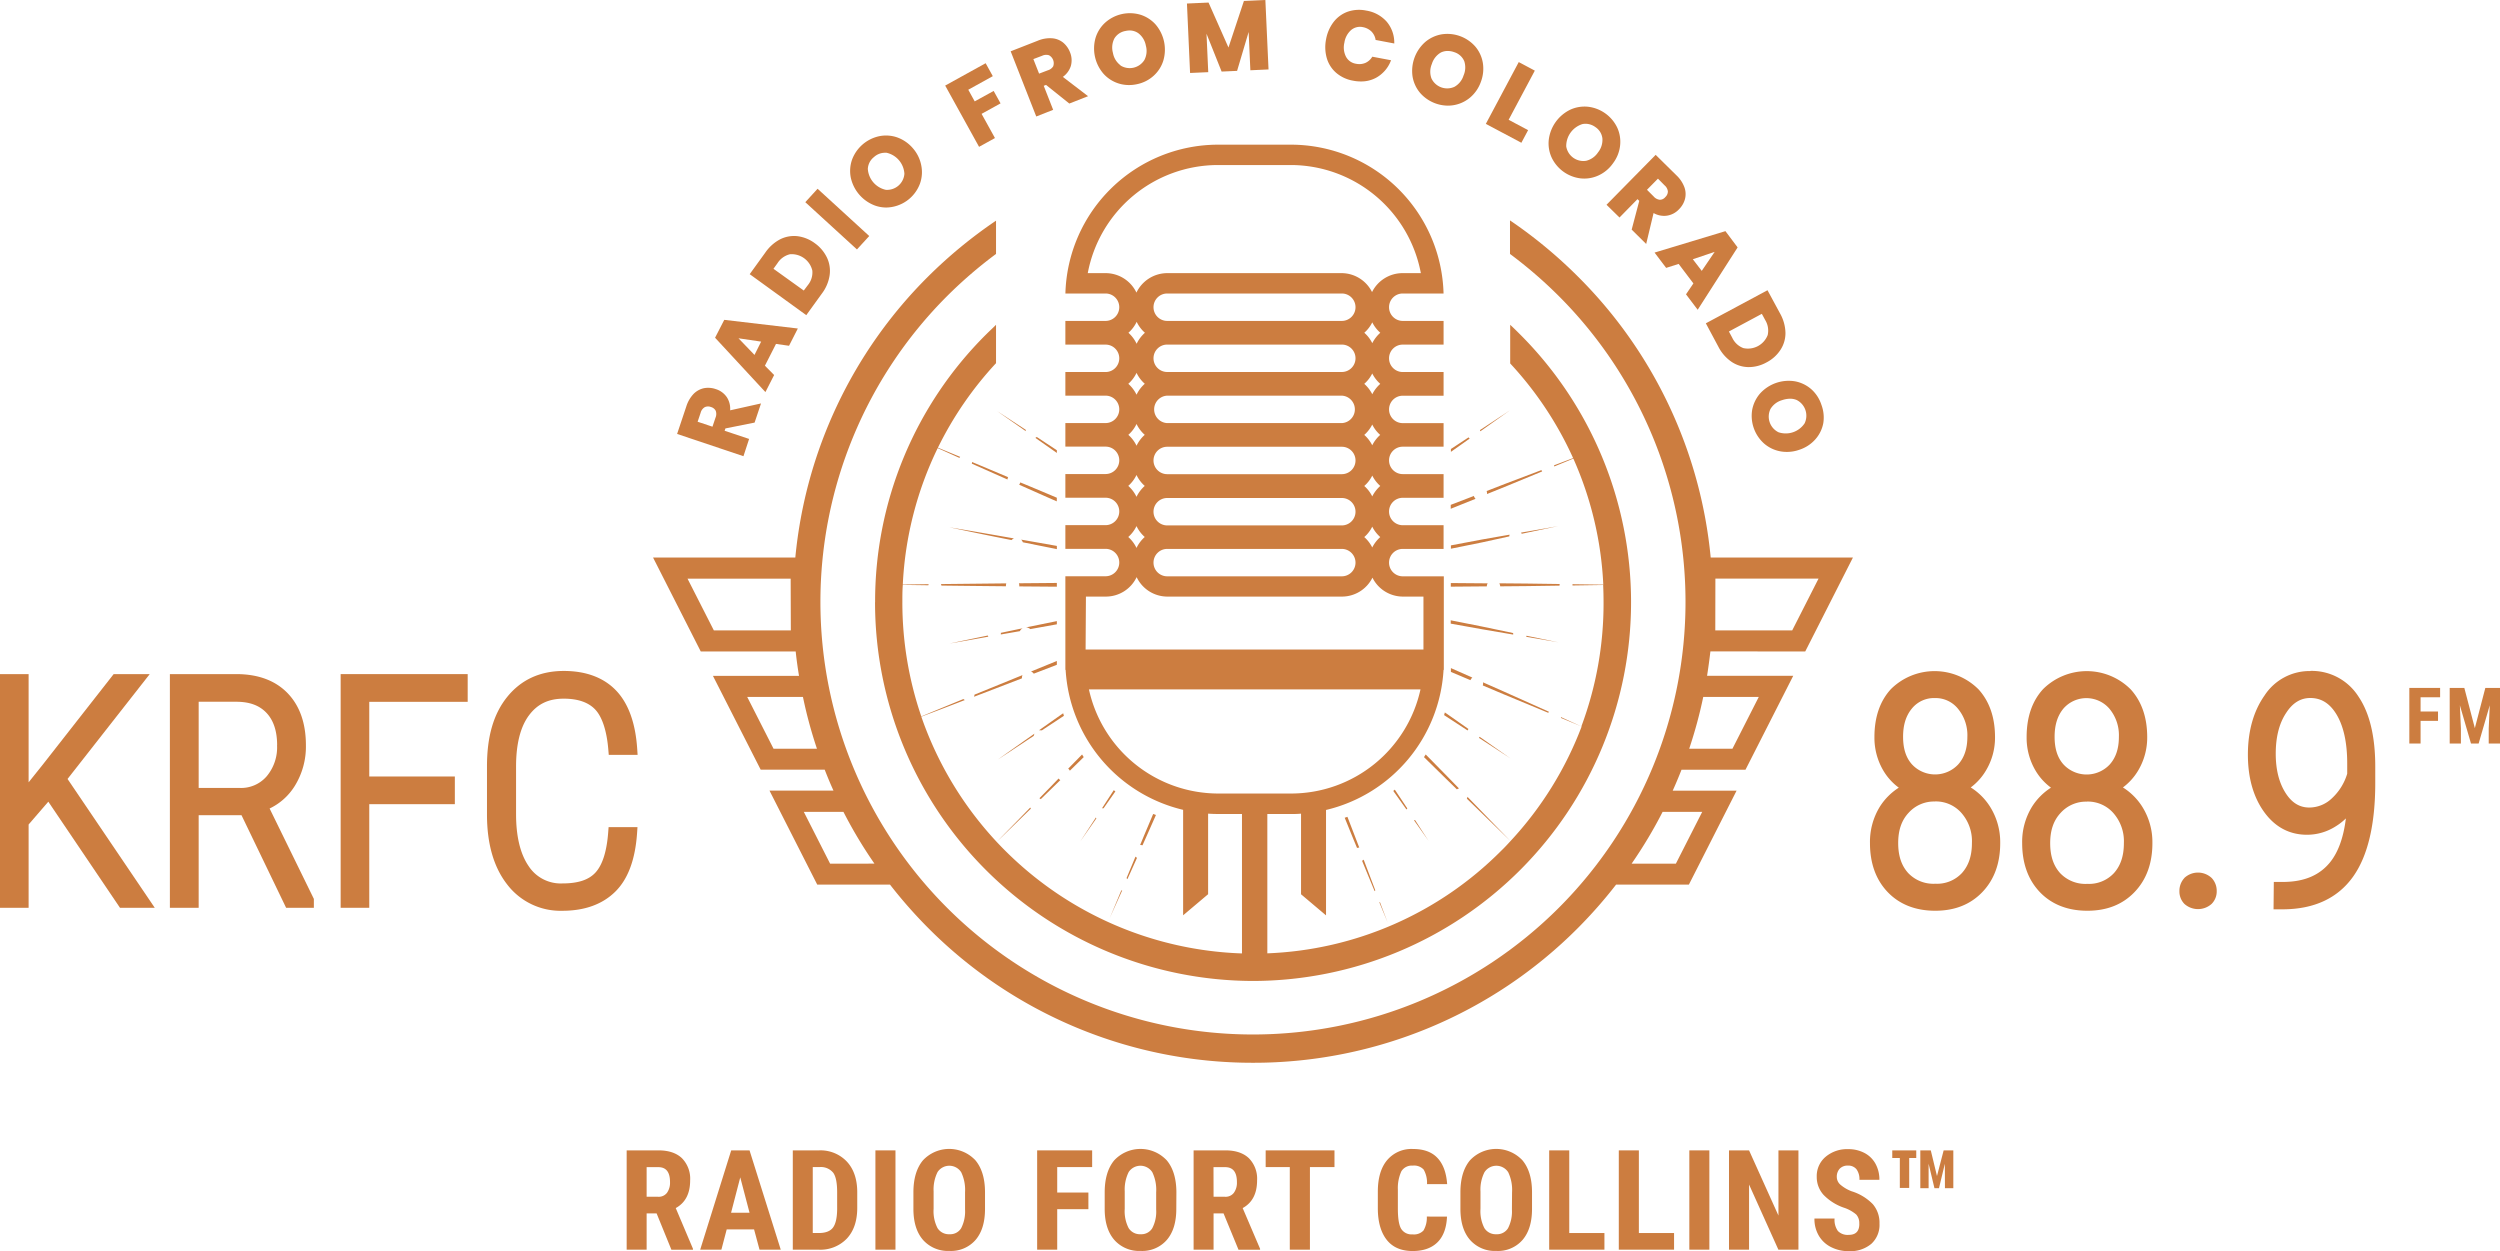 <svg id="Layer_1" data-name="Layer 1" xmlns="http://www.w3.org/2000/svg" viewBox="0 0 751.36 376"><defs><style>.cls-1{fill:#cc7d40;}</style></defs><polygon class="cls-1" points="45 202.6 34.16 202.6 12.95 229.68 8.6 235.12 8.6 202.6 0 202.6 0 272.83 8.6 272.83 8.6 247.8 14.52 240.94 36.06 272.83 46.51 272.83 20.3 234.11 45 202.6"/><path class="cls-1" d="M87.42,232.94a22.44,22.44,0,0,0,3.38-12.28c0-6.6-1.85-11.87-5.5-15.65s-8.84-5.73-15.38-5.73h-20v70.23h8.65V241.68H71.44l13.41,27.83h8.34v-2.67l-13.3-27.17a18,18,0,0,0,7.53-6.73m-5.29-12.28A13.51,13.51,0,0,1,79,230a10.16,10.16,0,0,1-8.19,3.49H58.57V207.59H69.88c4,0,6.93,1.09,9.06,3.33s3.21,5.51,3.21,9.72" transform="translate(1.14 3.32)"/><polygon class="cls-1" points="102.38 272.83 110.98 272.83 110.98 241.69 136.7 241.69 136.7 233.37 110.98 233.37 110.98 210.93 140.56 210.93 140.56 202.6 102.38 202.6 102.38 272.83"/><path class="cls-1" d="M181.65,246.85c-.43,5.66-1.69,9.69-3.76,12s-5.36,3.34-10,3.34A11.51,11.51,0,0,1,157.75,257c-2.51-3.64-3.79-8.9-3.79-15.62V227.05c0-6.76,1.31-11.94,3.89-15.39s5.92-5,10.45-5c4.29,0,7.5,1.13,9.53,3.35s3.4,6.35,3.86,12l.13,1.55h8.67l-.12-1.8c-.51-7.78-2.65-13.68-6.34-17.54s-9-5.89-15.73-5.89c-7.11,0-12.82,2.63-17,7.8s-6.08,12.07-6.08,20.84v14.52c0,8.72,2,15.76,6,20.92a20.15,20.15,0,0,0,16.63,8c6.71,0,12.06-1.93,15.93-5.75s6-9.7,6.55-17.59l.12-1.79h-8.68Z" transform="translate(1.14 3.32)"/><path class="cls-1" d="M591.06,233.41a17.28,17.28,0,0,0,4.69-5.2,19.11,19.11,0,0,0,2.7-10c0-5.89-1.66-10.7-4.93-14.32a18.64,18.64,0,0,0-26.37-.09l0,0c-3.28,3.58-4.94,8.42-4.94,14.37a19.4,19.4,0,0,0,2.65,10.06,17.27,17.27,0,0,0,4.67,5.18,18.52,18.52,0,0,0-5.66,5.66,20.17,20.17,0,0,0-3,11c0,6.09,1.8,11.05,5.34,14.74s8.36,5.59,14.26,5.59,10.61-1.89,14.18-5.62,5.36-8.65,5.36-14.71a20,20,0,0,0-3.09-11,18.35,18.35,0,0,0-5.77-5.73m-10.82,4.21a10.22,10.22,0,0,1,8,3.43,12.82,12.82,0,0,1,3.18,9.08c0,3.84-1,6.77-3,9a10.22,10.22,0,0,1-8,3.22,10.44,10.44,0,0,1-8.16-3.22c-2-2.2-3-5.15-3-9s1-6.83,3.16-9.13a10.27,10.27,0,0,1,7.92-3.36m0-31.09a8.63,8.63,0,0,1,6.88,3.2,12.46,12.46,0,0,1,2.83,8.44c0,3.52-.91,6.24-2.76,8.31a9.51,9.51,0,0,1-13.44.43l-.37-.37c-1.85-2-2.75-4.76-2.75-8.37s.88-6.4,2.7-8.56a8.57,8.57,0,0,1,6.91-3.08" transform="translate(1.14 3.32)"/><path class="cls-1" d="M636.8,233.41a17.44,17.44,0,0,0,4.7-5.2,19.29,19.29,0,0,0,2.69-10c0-5.89-1.66-10.7-4.94-14.32a18.64,18.64,0,0,0-26.36-.09l0,0c-3.28,3.58-4.94,8.42-4.94,14.37a19.37,19.37,0,0,0,2.65,10.06,17.27,17.27,0,0,0,4.67,5.18,18.41,18.41,0,0,0-5.66,5.66,20.13,20.13,0,0,0-3,11c0,6.09,1.8,11.05,5.33,14.74s8.36,5.59,14.26,5.59,10.62-1.89,14.19-5.62,5.36-8.65,5.36-14.71a20,20,0,0,0-3.09-11,18.46,18.46,0,0,0-5.77-5.73M626,237.59a10.22,10.22,0,0,1,8,3.43,12.82,12.82,0,0,1,3.18,9.08c0,3.84-1,6.78-3,9a10.22,10.22,0,0,1-8,3.22,10.46,10.46,0,0,1-8.15-3.22c-2-2.2-3-5.15-3-9s1-6.83,3.16-9.13a10.27,10.27,0,0,1,7.92-3.36m-7-11.1c-1.85-2-2.75-4.76-2.75-8.37s.88-6.4,2.7-8.56a9.14,9.14,0,0,1,13.79.12,12.46,12.46,0,0,1,2.83,8.44c0,3.52-.91,6.24-2.76,8.31a9.51,9.51,0,0,1-13.44.43l-.37-.37" transform="translate(1.14 3.32)"/><path class="cls-1" d="M655.34,260.59a5.65,5.65,0,0,0-1.47,3.91,5.33,5.33,0,0,0,1.51,3.85,6.13,6.13,0,0,0,8.16,0,5.29,5.29,0,0,0,1.54-3.86,5.59,5.59,0,0,0-1.51-3.93,6,6,0,0,0-8.23,0" transform="translate(1.14 3.32)"/><path class="cls-1" d="M693.21,198.36a16.14,16.14,0,0,0-13.76,7.35c-3.3,4.69-5,10.67-5,17.78,0,6.87,1.61,12.61,4.77,17.07,3.29,4.64,7.66,7,13,7a16,16,0,0,0,8.61-2.52,17.33,17.33,0,0,0,3.07-2.39c-.7,5.7-2.28,10.11-4.74,13.17-3.15,3.89-7.66,5.83-13.78,5.92h-3.14l-.08,8.23h3.1c9.22-.1,16.21-3.39,20.78-9.78,4.44-6.21,6.69-15.7,6.69-28.18v-5c0-8.94-1.68-16-5-20.91a16.65,16.65,0,0,0-14.55-7.78m-.28,41.06c-2.9,0-5.22-1.41-7.08-4.31-2-3.09-3-7.08-3-11.85,0-4.95,1-9.08,3.13-12.28,1.94-3,4.32-4.48,7.26-4.48,3.29,0,5.86,1.61,7.86,4.92,2.14,3.53,3.23,8.49,3.23,14.74v3.09a16.47,16.47,0,0,1-4.65,7.44,9.84,9.84,0,0,1-6.76,2.73" transform="translate(1.14 3.32)"/><polygon class="cls-1" points="724.11 223.46 727.49 223.46 727.49 216.65 732.73 216.65 732.73 213.84 727.49 213.84 727.49 209.56 733.36 209.56 733.36 206.75 724.11 206.75 724.11 223.46"/><polygon class="cls-1" points="746.95 206.75 743.8 218.84 740.64 206.75 736.24 206.75 736.24 223.46 739.61 223.46 739.61 218.94 739.3 211.97 742.64 223.46 744.94 223.46 748.28 211.97 747.97 218.94 747.97 223.46 751.36 223.46 751.36 206.75 746.95 206.75"/><path class="cls-1" d="M196.2,361.36h-3v10.9h-6V342.42h9.61c3,0,5.36.79,7,2.35a8.76,8.76,0,0,1,2.47,6.67q0,5.94-4.33,8.32L207.13,372v.29h-6.48Zm-3-5h3.43a3.11,3.11,0,0,0,2.7-1.2,5.23,5.23,0,0,0,.9-3.21c0-3-1.16-4.48-3.5-4.49H193.2Z" transform="translate(1.14 3.32)"/><path class="cls-1" d="M225.49,366.16h-8.22l-1.6,6.1H209.3l9.32-29.84h5.51l9.38,29.84h-6.38Zm-6.91-5h5.55l-2.79-10.63Z" transform="translate(1.14 3.32)"/><path class="cls-1" d="M237.13,372.26V342.42H245a10.89,10.89,0,0,1,8.33,3.32q3.12,3.33,3.17,9.1v4.84q0,5.88-3.11,9.23a11,11,0,0,1-8.55,3.35Zm6-24.82v19.82h1.8c2,0,3.42-.53,4.24-1.59s1.25-2.88,1.29-5.48V355c0-2.79-.38-4.73-1.16-5.83a4.76,4.76,0,0,0-4-1.74Z" transform="translate(1.14 3.32)"/><rect class="cls-1" x="263.1" y="345.74" width="6.03" height="29.84"/><path class="cls-1" d="M294.9,360q0,6-2.83,9.32a9.77,9.77,0,0,1-7.88,3.32,10,10,0,0,1-7.9-3.29q-2.87-3.28-2.91-9.21v-5.1q0-6.15,2.85-9.61a10.79,10.79,0,0,1,15.25-.56c.18.16.35.33.51.5,1.91,2.27,2.89,5.44,2.91,9.52Zm-6-5a12.32,12.32,0,0,0-1.15-6,4.24,4.24,0,0,0-7.11-.07,11.75,11.75,0,0,0-1.19,5.77V360a11.07,11.07,0,0,0,1.17,5.77,4,4,0,0,0,3.61,1.85,3.84,3.84,0,0,0,3.5-1.81,11,11,0,0,0,1.17-5.63Z" transform="translate(1.14 3.32)"/><polygon class="cls-1" points="327.11 363.41 317.74 363.41 317.74 375.58 311.71 375.58 311.71 345.74 328.24 345.74 328.24 350.76 317.74 350.76 317.74 358.41 327.11 358.41 327.11 363.41"/><path class="cls-1" d="M352.39,360q0,6-2.84,9.32a9.77,9.77,0,0,1-7.88,3.32,9.93,9.93,0,0,1-7.89-3.29c-1.91-2.19-2.89-5.26-2.91-9.21v-5.1q0-6.15,2.85-9.61A10.79,10.79,0,0,1,349,344.9c.18.16.35.33.51.5q2.86,3.41,2.91,9.52Zm-6.05-5a12.19,12.19,0,0,0-1.15-6,4.24,4.24,0,0,0-7.11-.07,11.75,11.75,0,0,0-1.19,5.77V360a11.07,11.07,0,0,0,1.17,5.77,4,4,0,0,0,3.61,1.85,3.83,3.83,0,0,0,3.5-1.81,10.76,10.76,0,0,0,1.17-5.63Z" transform="translate(1.14 3.32)"/><path class="cls-1" d="M366.59,361.36h-3v10.9h-6V342.42h9.61c3,0,5.36.79,7,2.35a8.76,8.76,0,0,1,2.47,6.67q0,5.94-4.33,8.32L377.57,372v.29h-6.48Zm-3-5H367a3.11,3.11,0,0,0,2.7-1.2,5.17,5.17,0,0,0,.91-3.21q0-4.47-3.51-4.49h-3.53Z" transform="translate(1.14 3.32)"/><polygon class="cls-1" points="401.07 350.76 393.69 350.76 393.69 375.58 387.64 375.58 387.64 350.76 380.39 350.76 380.39 345.74 401.07 345.74 401.07 350.76"/><path class="cls-1" d="M433.75,362.32c-.15,3.41-1.11,6-2.87,7.73s-4.25,2.62-7.46,2.62c-3.38,0-6-1.11-7.76-3.33s-2.7-5.39-2.7-9.5v-5q0-6.15,2.79-9.48A9.57,9.57,0,0,1,423.5,342q4.89,0,7.41,2.73c1.69,1.81,2.64,4.43,2.88,7.83h-6.05a8,8,0,0,0-1-4.36,3.89,3.89,0,0,0-3.27-1.2,3.68,3.68,0,0,0-3.43,1.69,12.15,12.15,0,0,0-1.06,5.57v5.63c0,3,.33,5,1,6.11a3.65,3.65,0,0,0,3.42,1.66,3.89,3.89,0,0,0,3.28-1.16,7.57,7.57,0,0,0,1-4.19Z" transform="translate(1.14 3.32)"/><path class="cls-1" d="M459.3,360q0,6-2.84,9.32a9.77,9.77,0,0,1-7.88,3.32,9.93,9.93,0,0,1-7.89-3.29q-2.87-3.28-2.91-9.21v-5.1q0-6.15,2.85-9.61a10.79,10.79,0,0,1,15.25-.56c.18.16.35.33.51.5q2.88,3.41,2.91,9.52Zm-6-5a12.32,12.32,0,0,0-1.15-6A4.24,4.24,0,0,0,445,349a11.54,11.54,0,0,0-1.19,5.77V360a11.07,11.07,0,0,0,1.17,5.77,4,4,0,0,0,3.6,1.85,3.86,3.86,0,0,0,3.51-1.81,11,11,0,0,0,1.17-5.63Z" transform="translate(1.14 3.32)"/><polygon class="cls-1" points="471.63 370.58 482.2 370.58 482.2 375.58 465.6 375.58 465.6 345.74 471.63 345.74 471.63 370.58"/><polygon class="cls-1" points="492.55 370.58 503.13 370.58 503.13 375.58 486.52 375.58 486.52 345.74 492.55 345.74 492.55 370.58"/><rect class="cls-1" x="507.72" y="345.74" width="6.02" height="29.84"/><polygon class="cls-1" points="540.51 375.58 534.48 375.58 525.67 356.01 525.67 375.58 519.64 375.58 519.64 345.74 525.67 345.74 534.5 365.33 534.5 345.74 540.51 345.74 540.51 375.58"/><path class="cls-1" d="M557.65,364.43a3.76,3.76,0,0,0-.93-2.75,11.16,11.16,0,0,0-3.4-1.94,15.57,15.57,0,0,1-6.45-4,8,8,0,0,1-2-5.4,7.56,7.56,0,0,1,2.68-6,10,10,0,0,1,6.79-2.29,10.29,10.29,0,0,1,4.9,1.16,8,8,0,0,1,3.31,3.27,9.79,9.79,0,0,1,1.15,4.79h-6a5,5,0,0,0-.89-3.18,3.15,3.15,0,0,0-2.57-1.1,3.26,3.26,0,0,0-2.46.93,3.51,3.51,0,0,0-.88,2.51,3.09,3.09,0,0,0,1,2.23,11.36,11.36,0,0,0,3.48,2.06,15.06,15.06,0,0,1,6.35,3.87,8.6,8.6,0,0,1,2,5.84,7.7,7.7,0,0,1-2.47,6.09,9.78,9.78,0,0,1-6.75,2.19,11.49,11.49,0,0,1-5.27-1.19,8.83,8.83,0,0,1-3.71-3.4,9.84,9.84,0,0,1-1.35-5.22h6.05a5.73,5.73,0,0,0,1,3.75,4.08,4.08,0,0,0,3.28,1.16q3.18,0,3.16-3.34" transform="translate(1.14 3.32)"/><path class="cls-1" d="M453.64,187.4a3.53,3.53,0,0,1,0-.46L444.39,185l-9.52-1.89v1l9.37,1.68Z" transform="translate(1.14 3.32)"/><path class="cls-1" d="M457.63,187.75a1.14,1.14,0,0,1-.07.32l9.68,1.66Z" transform="translate(1.14 3.32)"/><path class="cls-1" d="M446,172l-11.11-.09V173l10.81-.09a2.52,2.52,0,0,1,.3-1" transform="translate(1.14 3.32)"/><path class="cls-1" d="M467.56,172.2l-10-.14-8.09-.07a2.51,2.51,0,0,1,.27.91l7.82-.07,10-.14a4.36,4.36,0,0,1,.06-.49" transform="translate(1.14 3.32)"/><path class="cls-1" d="M295.75,187.68c-3.84.8-7.68,1.59-11.51,2.41,3.89-.66,7.77-1.37,11.65-2.06a3.65,3.65,0,0,1-.14-.35" transform="translate(1.14 3.32)"/><path class="cls-1" d="M299.63,187.37l5.75-1a1.86,1.86,0,0,1,.86-.87c-2.2.45-4.39.92-6.59,1.38a2.09,2.09,0,0,1,0,.5" transform="translate(1.14 3.32)"/><path class="cls-1" d="M316.49,184.35v-1l-9.29,1.9a2,2,0,0,1,1.31.5l8-1.44" transform="translate(1.14 3.32)"/><path class="cls-1" d="M441.87,145.72l-7,2.69v1.18l7.46-3a2,2,0,0,1-.5-.82" transform="translate(1.14 3.32)"/><path class="cls-1" d="M451.66,141.93l-6,2.32a2.19,2.19,0,0,1,.11.91l6.17-2.5,10.41-4.3a2.56,2.56,0,0,1-.22-.4Z" transform="translate(1.14 3.32)"/><path class="cls-1" d="M456.26,157.09l10.87-2.29L456,156.75l.2.34" transform="translate(1.14 3.32)"/><path class="cls-1" d="M452.47,157.89a2.36,2.36,0,0,1,.09-.52l-8.33,1.46-9.31,1.76v1l9.46-1.92Z" transform="translate(1.14 3.32)"/><path class="cls-1" d="M311.51,216.18a2.61,2.61,0,0,1,.48,0c2.21-1.46,4.42-2.9,6.62-4.37-.08-.25-.15-.52-.22-.77-2.43,1.7-4.84,3.42-7.27,5.12a2.54,2.54,0,0,1,.39,0" transform="translate(1.14 3.32)"/><path class="cls-1" d="M309.77,217.17c-3.67,2.59-7.36,5.17-11,7.78,3.6-2.35,7.18-4.74,10.78-7.11a2.31,2.31,0,0,1,.23-.67" transform="translate(1.14 3.32)"/><path class="cls-1" d="M316.49,161.75v-1l-10.73-1.89a2.07,2.07,0,0,1,.51.8l10.22,2.06" transform="translate(1.14 3.32)"/><path class="cls-1" d="M302.88,159a1.84,1.84,0,0,1,.73-.5c-6.48-1.14-13-2.27-19.44-3.35q9.34,2,18.71,3.85" transform="translate(1.14 3.32)"/><path class="cls-1" d="M443.35,218.44l9.51,6.2-9.31-6.52a1.73,1.73,0,0,1-.2.32" transform="translate(1.14 3.32)"/><path class="cls-1" d="M439.94,216.22a3.37,3.37,0,0,1,.25-.45l-6.4-4.5-.69-.47c-.07.27-.15.53-.23.8l.48.32Z" transform="translate(1.14 3.32)"/><path class="cls-1" d="M307.18,125.89c-2.87-1.88-5.74-3.78-8.63-5.64l8.58,6a.92.92,0,0,1,.05-.37" transform="translate(1.14 3.32)"/><path class="cls-1" d="M316.49,132l-6.05-4a1.65,1.65,0,0,1-.41.28l6.46,4.53Z" transform="translate(1.14 3.32)"/><path class="cls-1" d="M452.65,120l-9,5.94a2.53,2.53,0,0,1,.12.36Z" transform="translate(1.14 3.32)"/><path class="cls-1" d="M440.22,128.13l-5.3,3.49v.86l5.65-4a1.71,1.71,0,0,1-.35-.36" transform="translate(1.14 3.32)"/><path class="cls-1" d="M343.57,247.73l2.7-6.1-.83-.32-2.58,6.11-1.34,3.22h.09a3.2,3.2,0,0,1,.62.09Z" transform="translate(1.14 3.32)"/><path class="cls-1" d="M340.13,254.12l-2.7,6.48a2.52,2.52,0,0,1,.27.3l2.88-6.4a1.82,1.82,0,0,1-.45-.38" transform="translate(1.14 3.32)"/><path class="cls-1" d="M336.06,264.3h-.21l-3.46,8.29,3.74-8.3h-.07" transform="translate(1.14 3.32)"/><path class="cls-1" d="M423.83,243.21l4.37,6.18-4.07-6.27a1.06,1.06,0,0,1-.25.09" transform="translate(1.14 3.32)"/><path class="cls-1" d="M417.57,234.35l4,5.62a1.48,1.48,0,0,1,.26-.3L418.06,234l-.47.4" transform="translate(1.14 3.32)"/><path class="cls-1" d="M291,135.53a1.68,1.68,0,0,1-.07.5l10.72,4.76a2.14,2.14,0,0,1,.19-.7c-3.62-1.52-7.22-3.05-10.84-4.56" transform="translate(1.14 3.32)"/><path class="cls-1" d="M316.49,146.27q-5.48-2.33-11-4.61a1.81,1.81,0,0,1-.33.7h0c3.77,1.67,7.53,3.36,11.3,5Z" transform="translate(1.14 3.32)"/><path class="cls-1" d="M436.72,233.92a2.07,2.07,0,0,1,.63-.27l-3.5-3.6-6.5-6.62c-.18.27-.34.54-.52.8l6.48,6.37Z" transform="translate(1.14 3.32)"/><path class="cls-1" d="M441.36,200.32l-6.44-2.85v1.15l5.87,2.48a2,2,0,0,1,.59-.78" transform="translate(1.14 3.32)"/><path class="cls-1" d="M464.37,210.59l-13.39-6-6.41-2.84a2.28,2.28,0,0,1-.07.94l6.18,2.61,13.5,5.61c.06-.1.12-.21.19-.31" transform="translate(1.14 3.32)"/><path class="cls-1" d="M415.9,273.91l-2.29-6.06h-.21Z" transform="translate(1.14 3.32)"/><path class="cls-1" d="M412,264.53c.06-.09.13-.17.2-.26l-3.5-9.23a1.61,1.61,0,0,1-.48.34Z" transform="translate(1.14 3.32)"/><path class="cls-1" d="M403,242.44l2.53,6.24,1.18,2.85a2.54,2.54,0,0,1,.67-.11h0l-1.15-3-2.41-6.25-.84.29" transform="translate(1.14 3.32)"/><path class="cls-1" d="M306.13,199.59l-14.39,5.86a2.3,2.3,0,0,1-.15.64L306,200.55a2.3,2.3,0,0,1,.17-1" transform="translate(1.14 3.32)"/><path class="cls-1" d="M316.49,195.33l-7.77,3.17a1.78,1.78,0,0,1,.83.65l6.94-2.67Z" transform="translate(1.14 3.32)"/><path class="cls-1" d="M305.19,172.92l11.3.09v-1.13l-11.4.1a2.33,2.33,0,0,1,.1.94" transform="translate(1.14 3.32)"/><path class="cls-1" d="M281.8,172.67q9.69.12,19.39.21a2.88,2.88,0,0,1,.1-.87l-19.63.21a2.59,2.59,0,0,1,.14.45" transform="translate(1.14 3.32)"/><path class="cls-1" d="M319.9,227.69a1.88,1.88,0,0,1,.5.62l4.17-4.09c-.17-.25-.34-.52-.5-.78l-4.17,4.25" transform="translate(1.14 3.32)"/><path class="cls-1" d="M311.24,236.59a2,2,0,0,1,.41.28l5.88-5.73a1.83,1.83,0,0,1-.51-.49c-1.93,2-3.85,4-5.78,5.94" transform="translate(1.14 3.32)"/><path class="cls-1" d="M308.7,239.72a2.77,2.77,0,0,1-.2-.34c-3.32,3.41-6.66,6.81-10,10.24,3.41-3.29,6.78-6.6,10.17-9.9" transform="translate(1.14 3.32)"/><path class="cls-1" d="M328.23,242.36l-4.72,7.23,4.85-6.93a1.44,1.44,0,0,1-.13-.31" transform="translate(1.14 3.32)"/><path class="cls-1" d="M330.07,239.59h.47l3.54-5.05-.48-.38Z" transform="translate(1.14 3.32)"/><path class="cls-1" d="M261.85,177.69A113.81,113.81,0,0,0,375.25,291.5h.42A113.82,113.82,0,0,0,455.74,97.21c-1-1-2-2-3-2.91v11.61a105.7,105.7,0,0,1,18.91,28.44l-5.71,2.17a.85.85,0,0,0,.05.35l5.73-2.36a104.91,104.91,0,0,1,9,37.88l-9.26-.13a2.41,2.41,0,0,1,0,.38l9.22-.14q.12,2.58.12,5.19A105.64,105.64,0,0,1,474.13,215L468,212.2v.25l6.21,2.58a105.16,105.16,0,0,1-21.38,34.43l-12.93-13.3a2,2,0,0,1-.19.55l13.12,12.75c-.91,1-1.84,2-2.79,2.91a104.78,104.78,0,0,1-70.29,30.83V241.32H387a27.24,27.24,0,0,0,2.88-.1v24.23l7.51,6.34V240.11A46,46,0,0,0,432.71,198h.08V169.89H420.45a4.12,4.12,0,0,1,0-8.24h12.27v-7.12H420.45a4.12,4.12,0,0,1,0-8.24h12.27v-7.12H420.45a4.12,4.12,0,0,1,0-8.24h12.27v-7.08H420.45a4.12,4.12,0,0,1,0-8.24h12.27v-7.12H420.45a4.12,4.12,0,0,1,0-8.24h12.27V93.13H420.45a4.12,4.12,0,0,1,0-8.24h12.26a45.92,45.92,0,0,0-45.77-44.73H364.83a45.94,45.94,0,0,0-45.77,44.73h12.07a4.12,4.12,0,1,1,0,8.24H319.05v7.12h12.08a4.12,4.12,0,1,1,0,8.24H319.05v7.1h12.08a4.12,4.12,0,1,1,0,8.24H319.05v7.08h12.08a4.12,4.12,0,0,1,0,8.24H319.05v7.12h12.08a4.12,4.12,0,1,1,0,8.24H319.05v7.12h12.08a4.12,4.12,0,0,1,0,8.24H319.05V198h.08a46,46,0,0,0,35.31,42.07v31.7l7.51-6.34V241.22c.95.06,1.91.1,2.88.1h7.3v41.91a105.75,105.75,0,0,1-96.37-71.16q6.56-2.46,13.09-5a1.43,1.43,0,0,1-.44-.3c-4.22,1.74-8.45,3.47-12.66,5.22a105.78,105.78,0,0,1-5.69-34.33c0-1.74,0-3.47.13-5.19l7.69.11c0-.11.06-.22.1-.33l-7.79.11a105.16,105.16,0,0,1,10.49-41l6.53,2.94a2.18,2.18,0,0,1,.22-.31l-6.68-2.77a105.54,105.54,0,0,1,17.46-25.39V94.3c-1,1-2,1.91-3,2.91a113.07,113.07,0,0,0-33.34,80.48m69.26-98.92h-5.35a39.85,39.85,0,0,1,39-32.49h22.11a39.85,39.85,0,0,1,39,32.49h-5.5a10.26,10.26,0,0,0-9.17,5.69,10.26,10.26,0,0,0-9.17-5.69H349.66a10.29,10.29,0,0,0-9.25,5.85,10.27,10.27,0,0,0-9.24-5.85m80.11,67.1a10.19,10.19,0,0,0-2.4-3.13,10.22,10.22,0,0,0,2.41-3.13,10.18,10.18,0,0,0,2.4,3.12,10.71,10.71,0,0,0-2.41,3.14m2.41,12.22a10.66,10.66,0,0,0-2.41,3.13,10.3,10.3,0,0,0-2.4-3.13,9.81,9.81,0,0,0,2.4-3.13,10.25,10.25,0,0,0,2.41,3.13m-4.81-30.7a10.18,10.18,0,0,0,2.4-3.12,10.15,10.15,0,0,0,2.39,3.12,10.39,10.39,0,0,0-2.39,3.12,10.42,10.42,0,0,0-2.4-3.12m2.41-12.22a10.63,10.63,0,0,0-2.41-3.13,10,10,0,0,0,2.4-3.12,10.54,10.54,0,0,0,2.41,3.13,10.42,10.42,0,0,0-2.4,3.12m0-15.35a10,10,0,0,0-2.4-3.13,10.19,10.19,0,0,0,2.4-3.13,10.25,10.25,0,0,0,2.41,3.13,10.66,10.66,0,0,0-2.41,3.13m-9.16,54.77H349.66a4.12,4.12,0,0,1,0-8.24h52.47a4.12,4.12,0,0,1,0,8.24m4.12,11.23a4.12,4.12,0,0,1-4.12,4.07H349.66a4.12,4.12,0,0,1,0-8.24h52.47a4.13,4.13,0,0,1,4.12,4.12m-4.12-26.58H349.66a4.12,4.12,0,0,1,0-8.24h52.47a4.12,4.12,0,0,1,0,8.24m0-15.35H349.66a4.13,4.13,0,0,1,0-8.25h52.47a4.13,4.13,0,0,1,0,8.25m0-15.36H349.66a4.12,4.12,0,0,1,0-8.24h52.47a4.12,4.12,0,0,1,0,8.24m0-15.35H349.66a4.12,4.12,0,1,1,0-8.24h52.47a4.12,4.12,0,0,1,0,8.24h0M340.43,146a10.39,10.39,0,0,0-2.48-3.29,10.24,10.24,0,0,0,2.48-3.28,10.17,10.17,0,0,0,2.48,3.29,10.46,10.46,0,0,0-2.48,3.28m2.48,12.07a10.5,10.5,0,0,0-2.48,3.29,10.39,10.39,0,0,0-2.48-3.29,10.24,10.24,0,0,0,2.48-3.28,10.24,10.24,0,0,0,2.48,3.28m-2.47-27.42a10.28,10.28,0,0,0-2.47-3.28,10,10,0,0,0,2.47-3.27,10.17,10.17,0,0,0,2.47,3.27,10.18,10.18,0,0,0-2.47,3.28m0-15.34a10.46,10.46,0,0,0-2.48-3.28,10.17,10.17,0,0,0,2.48-3.29,10.24,10.24,0,0,0,2.48,3.28,10.39,10.39,0,0,0-2.48,3.29m0-15.35A10.39,10.39,0,0,0,338,96.69a10.17,10.17,0,0,0,2.48-3.29,10.17,10.17,0,0,0,2.48,3.29,10.39,10.39,0,0,0-2.48,3.29m-15.25,76h6a10.23,10.23,0,0,0,9.24-5.85,10.24,10.24,0,0,0,9.25,5.85h52.45a10.23,10.23,0,0,0,9.17-5.69,10.23,10.23,0,0,0,9.17,5.69h6.16v15.91H325.13Zm39.67,59.19a39.85,39.85,0,0,1-38.77-31.29h99.65A39.85,39.85,0,0,1,387,235.17Z" transform="translate(1.14 3.32)"/><path class="cls-1" d="M541.41,192.48l14.34-28.24H513a137.41,137.41,0,0,0-39.9-84.44,140.56,140.56,0,0,0-20.42-16.88V73a134,134,0,0,1,14.62,12.61,130,130,0,1,1-183.85.11l.11-.11A133.1,133.1,0,0,1,298.21,73v-10A141.09,141.09,0,0,0,277.79,79.8a137.46,137.46,0,0,0-39.9,84.44H195.13l14.34,28.24H238c.26,2.46.6,4.91,1,7.33H213.13L227.48,228h19.24c.82,2.12,1.7,4.23,2.64,6.3H230.13l14.35,28.25h21.87a141.42,141.42,0,0,0,11.44,13,137.44,137.44,0,0,0,97.46,40.54h.42a137.5,137.5,0,0,0,97.46-40.54,139.83,139.83,0,0,0,11.43-13h21.88l14.34-28.24h-19.2c.94-2.07,1.82-4.18,2.65-6.3h19.23l14.35-28.23h-25.9q.57-3.65,1-7.33Zm-27-21.9h31l-7.91,15.56H514.38ZM236.54,186.14H213.4l-7.91-15.55h31Zm-5.2,35.56-7.91-15.56h16.75a134.3,134.3,0,0,0,4.21,15.56Zm17,34.54-7.9-15.56h11.91a135.91,135.91,0,0,0,9.32,15.56Zm262.11-15.56-7.91,15.56h-13.3a137.29,137.29,0,0,0,9.31-15.56Zm17-34.54-7.91,15.56h-13a136.38,136.38,0,0,0,4.22-15.56Z" transform="translate(1.14 3.32)"/><path class="cls-1" d="M574.78,344.7h-2.12v9h-2.82v-9h-2.27v-2.27h7.21Zm8.59,1.74-1.76,7.35h-1.36l-1.76-7.37v7.37H576V342.43h3.15l1.86,7.7,2-7.7h2.91v11.36h-2.52Z" transform="translate(1.14 3.32)"/><path class="cls-1" d="M217.34,116.11h0a6.21,6.21,0,0,0-3.34-2.48,6.92,6.92,0,0,0-3.58-.28,6.21,6.21,0,0,0-3.12,1.73,9.66,9.66,0,0,0-2.17,3.74l-2.77,8.28,19.94,6.69L224,128.6l-7.36-2.46.24-.7,8.77-1.75,1.93-5.76L218.3,120A6.39,6.39,0,0,0,217.34,116.11ZM212.51,119a2.29,2.29,0,0,1,1.46,1.15,2.85,2.85,0,0,1-.08,2.09l-.9,2.68-4.46-1.49.9-2.69a2.76,2.76,0,0,1,1.23-1.68A2.33,2.33,0,0,1,212.51,119Z" transform="translate(1.14 3.32)"/><path class="cls-1" d="M213.77,98.18l15.13,16.34,2.62-5.13-2.77-2.8,3.33-6.55,3.92.56,2.64-5.19-22.11-2.6Zm13.85,1.17-2,4-4.81-5Z" transform="translate(1.14 3.32)"/><path class="cls-1" d="M243.78,69.8a11.1,11.1,0,0,0-5.2-2.13,9.28,9.28,0,0,0-5.23.92,12.4,12.4,0,0,0-4.48,4l-4.69,6.49,17,12.32,4.69-6.49a12,12,0,0,0,2.33-5.51,9.28,9.28,0,0,0-.8-5.29A11.25,11.25,0,0,0,243.78,69.8Zm-12.46,7.66,1.23-1.71a6.12,6.12,0,0,1,3.74-2.66A6.39,6.39,0,0,1,243,78a6,6,0,0,1-1.35,4.38L240.43,84Z" transform="translate(1.14 3.32)"/><rect class="cls-1" x="247.76" y="52.01" width="5.47" height="21.04" transform="translate(36.4 208.44) rotate(-47.54)"/><path class="cls-1" d="M273.25,41.27A11.19,11.19,0,0,0,268.58,38a10.21,10.21,0,0,0-5.45-.39,11.21,11.21,0,0,0-8.17,7,10.28,10.28,0,0,0-.41,5.41,11.57,11.57,0,0,0,7.23,8.42,10.12,10.12,0,0,0,3.48.61,11,11,0,0,0,10.09-7.18,10.2,10.2,0,0,0,.4-5.42A10.94,10.94,0,0,0,273.25,41.27Zm-2.58,7.66a5.22,5.22,0,0,1-5.59,4.8,6.91,6.91,0,0,1-5.4-6.28,4.81,4.81,0,0,1,1.83-3.55,4.91,4.91,0,0,1,3.21-1.31,5.61,5.61,0,0,1,.58,0,6.88,6.88,0,0,1,5.37,6.28Z" transform="translate(1.14 3.32)"/><polygon class="cls-1" points="298.64 27.33 292.94 30.47 291.01 26.97 298.38 22.89 296.23 19 284.07 25.72 294.25 44.13 299.03 41.49 295.01 34.22 300.71 31.07 298.64 27.33"/><path class="cls-1" d="M320.69,16.53a6.3,6.3,0,0,0-.25-4.15,7.07,7.07,0,0,0-2.09-2.92A6,6,0,0,0,315,8.18a9.42,9.42,0,0,0-4.26.74l-8.13,3.18,7.69,19.59,5.08-2-2.83-7.22.69-.27,7,5.6,5.63-2.21-7.58-5.8A6.45,6.45,0,0,0,320.69,16.53Zm-5.25,0a2.8,2.8,0,0,1-1.66,1.28l-2.63,1-1.72-4.37,2.64-1a2.82,2.82,0,0,1,2.06-.15,2.72,2.72,0,0,1,1.29,3.24Z" transform="translate(1.14 3.32)"/><path class="cls-1" d="M346.13,4a10.24,10.24,0,0,0-4.58-2.91,11.15,11.15,0,0,0-10.5,2.36,10.26,10.26,0,0,0-2.92,4.59,11.61,11.61,0,0,0,2.4,10.83,10.27,10.27,0,0,0,7.65,3.37,11,11,0,0,0,2.49-.28,10.54,10.54,0,0,0,4.93-2.53,10.13,10.13,0,0,0,2.91-4.6A11.64,11.64,0,0,0,346.13,4ZM335.6,16.29a5.91,5.91,0,0,1-2.25-3.7,6,6,0,0,1,.43-4.35A4.83,4.83,0,0,1,337.06,6a5.8,5.8,0,0,1,1.31-.16,4.53,4.53,0,0,1,2.62.83,6,6,0,0,1,2.25,3.73,5.87,5.87,0,0,1-.45,4.33,5.22,5.22,0,0,1-7.19,1.62Z" transform="translate(1.14 3.32)"/><polygon class="cls-1" points="373.85 0.29 369.21 14.28 363.22 0.77 356.73 1.06 357.67 21.93 363.13 21.69 362.61 10.14 367.15 21.51 371.8 21.3 375.27 9.61 375.79 21.12 381.25 20.87 380.3 0 373.85 0.29"/><path class="cls-1" d="M404.93,5.71a4.14,4.14,0,0,1,3.55-.87A5,5,0,0,1,411,6.11a4.61,4.61,0,0,1,1.27,2.4v.17l5.63,1.07V9.44a9.72,9.72,0,0,0-2.29-6.26,10.41,10.41,0,0,0-6.14-3.32,10.54,10.54,0,0,0-5.54.33,9.3,9.3,0,0,0-4.24,3.07,12,12,0,0,0-2.28,5.21,12,12,0,0,0,.21,5.69,9.21,9.21,0,0,0,2.85,4.43,10.53,10.53,0,0,0,5,2.33,12.13,12.13,0,0,0,2.4.24,9.38,9.38,0,0,0,4.53-1.09,9.86,9.86,0,0,0,4.42-5l.12-.28-5.64-1.07-.09.13a4.5,4.5,0,0,1-2,1.74,4.74,4.74,0,0,1-2.81.25,4.09,4.09,0,0,1-3-2.09,6.15,6.15,0,0,1-.49-4.26A6.26,6.26,0,0,1,404.93,5.71Z" transform="translate(1.14 3.32)"/><path class="cls-1" d="M442.25,10.67A11.18,11.18,0,0,0,432.14,7a10.34,10.34,0,0,0-4.92,2.29,11.6,11.6,0,0,0-3.82,10.42,10.2,10.2,0,0,0,2.28,4.91A11.2,11.2,0,0,0,434,28.43,10.35,10.35,0,0,0,440.69,26a10.93,10.93,0,0,0,3.24-4.73,11.1,11.1,0,0,0,.59-5.68A10.15,10.15,0,0,0,442.25,10.67Zm-3.53,8.7a5.88,5.88,0,0,1-2.73,3.4,5.23,5.23,0,0,1-6.92-2.53,5.94,5.94,0,0,1,.13-4.35,6,6,0,0,1,2.71-3.43A4.64,4.64,0,0,1,434,12a5.79,5.79,0,0,1,1.93.36,4.82,4.82,0,0,1,3,2.7A6,6,0,0,1,438.72,19.37Z" transform="translate(1.14 3.32)"/><polygon class="cls-1" points="456.45 18.66 446.56 37.23 457.24 42.91 459.26 39.12 453.41 36 461.28 21.23 456.45 18.66"/><path class="cls-1" d="M483.65,45.74h0a10.77,10.77,0,0,0,2.12-5.3,10.18,10.18,0,0,0-.84-5.36,11.15,11.15,0,0,0-8.72-6.31,10.29,10.29,0,0,0-5.36.85,11.6,11.6,0,0,0-6.51,9,10.2,10.2,0,0,0,.84,5.37,11.1,11.1,0,0,0,8.7,6.3,10.51,10.51,0,0,0,1.12.06,10.2,10.2,0,0,0,4.25-.93A10.85,10.85,0,0,0,483.65,45.74Zm-4.52-3.25A5.94,5.94,0,0,1,475.58,45a5.22,5.22,0,0,1-6-4.32h0a6.93,6.93,0,0,1,4.85-6.7,4.71,4.71,0,0,1,.92-.1,5.05,5.05,0,0,1,3,1,4.71,4.71,0,0,1,2.1,3.39A6,6,0,0,1,479.13,42.49Z" transform="translate(1.14 3.32)"/><path class="cls-1" d="M499.76,61.51a6.19,6.19,0,0,0,3.69-1.91,6.84,6.84,0,0,0,1.82-3.1,6,6,0,0,0-.18-3.56,9.49,9.49,0,0,0-2.41-3.59l-6.22-6.13-14.77,15,3.9,3.83L491,56.53l.53.52-2.28,8.64L493.61,70l2.22-9.29A6.37,6.37,0,0,0,499.76,61.51Zm-.63-9.13a2.78,2.78,0,0,1,1,1.84,2.31,2.31,0,0,1-.77,1.69,2.11,2.11,0,0,1-1.66.81,2.87,2.87,0,0,1-1.85-1l-2-2,3.3-3.35Z" transform="translate(1.14 3.32)"/><path class="cls-1" d="M517.43,66.15l-21.3,6.44,3.48,4.6L503.37,76l4.43,5.86-2.22,3.28,3.51,4.64,12-18.74Zm-3.24,6.23-3.88,5.71-2.68-3.5Z" transform="translate(1.14 3.32)"/><path class="cls-1" d="M534,101.78a9.19,9.19,0,0,0,1.47-5.1,12.48,12.48,0,0,0-1.61-5.77l-3.79-7-18.53,9.94,3.78,7.06a12.19,12.19,0,0,0,3.93,4.5,9.33,9.33,0,0,0,5.11,1.6h.12a11.07,11.07,0,0,0,5.33-1.43A11,11,0,0,0,534,101.78ZM528.37,91l1,1.85a6.06,6.06,0,0,1,.76,4.53,6.37,6.37,0,0,1-7.31,3.92,6,6,0,0,1-3.35-3.13l-1-1.86Z" transform="translate(1.14 3.32)"/><path class="cls-1" d="M546.26,118.3a10.69,10.69,0,0,0-3-4.62,10.32,10.32,0,0,0-4.88-2.39,11.64,11.64,0,0,0-10.5,3.61,10.42,10.42,0,0,0-2.4,4.89A11.15,11.15,0,0,0,529,129.94a10.28,10.28,0,0,0,4.9,2.38,10.64,10.64,0,0,0,2,.18,11.22,11.22,0,0,0,3.76-.65,10.91,10.91,0,0,0,4.79-3.13,10.12,10.12,0,0,0,2.39-4.86A10.86,10.86,0,0,0,546.26,118.3Zm-12.89,8.29a5.25,5.25,0,0,1-2.4-7,6,6,0,0,1,3.46-2.64,8,8,0,0,1,2.41-.44,5.06,5.06,0,0,1,2,.39,5.28,5.28,0,0,1,2.39,7,6.82,6.82,0,0,1-7.86,2.69Z" transform="translate(1.14 3.32)"/></svg>